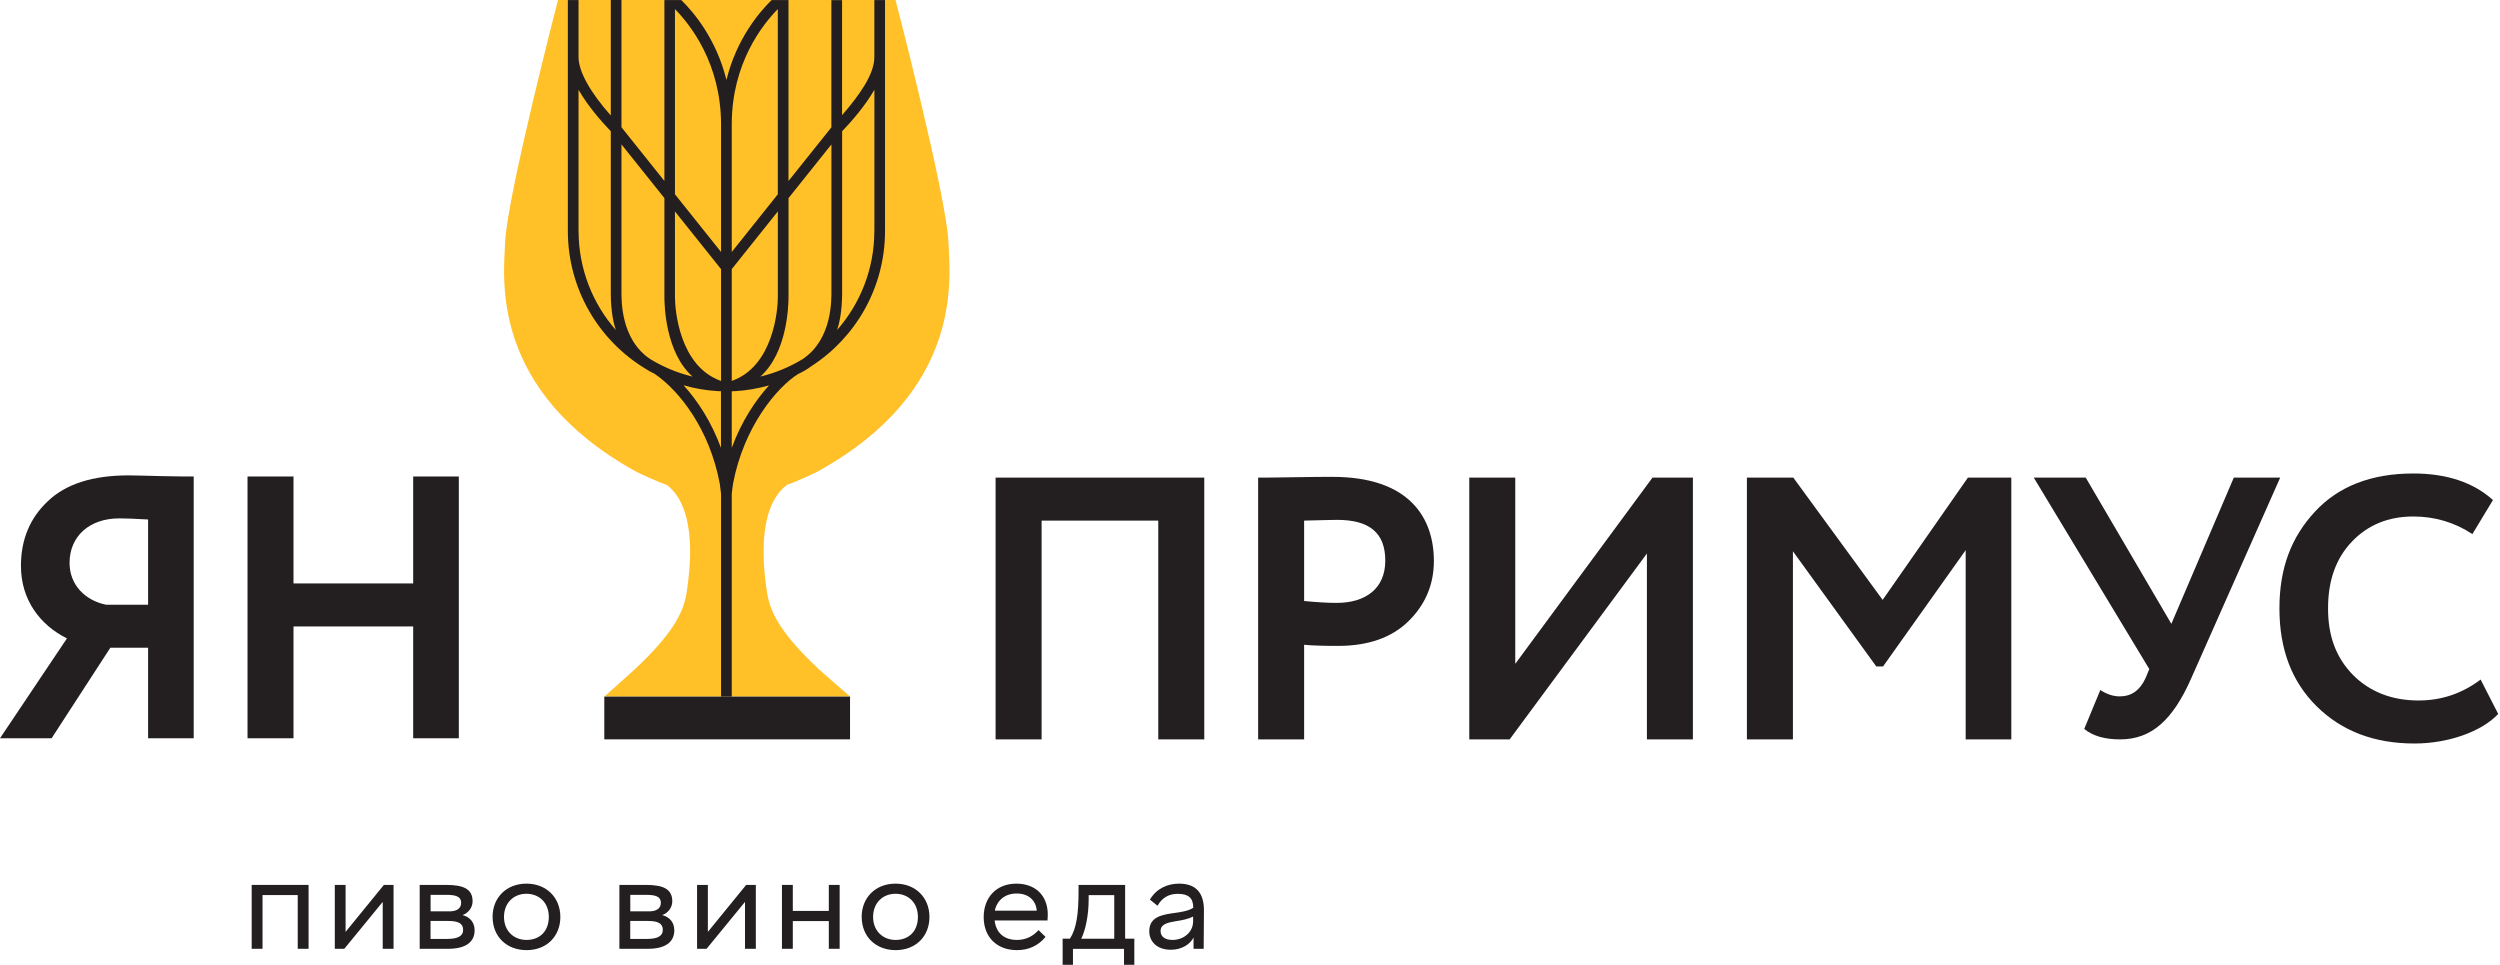 <svg width="114" height="44" viewBox="0 0 114 44" fill="none" xmlns="http://www.w3.org/2000/svg">
<g clip-path="url(#clip0_1901_692)">
<path d="M52.817 33.716V23.74H47.497V33.716H45.399V21.779H54.915V33.716H52.817Z" fill="#231F20"/>
<path d="M59.468 33.716H57.371V21.779C57.575 21.779 58.121 21.779 58.991 21.762C59.877 21.745 60.474 21.745 60.764 21.745C64.26 21.745 65.385 23.604 65.385 25.582C65.385 26.656 64.993 27.577 64.226 28.327C63.459 29.078 62.384 29.453 61.02 29.453C60.321 29.453 59.809 29.436 59.468 29.402V33.716ZM59.468 23.74V27.406C60.014 27.458 60.508 27.492 60.952 27.492C62.265 27.492 63.169 26.844 63.169 25.565C63.169 24.286 62.435 23.706 60.969 23.706C60.713 23.706 60.218 23.723 59.468 23.74Z" fill="#231F20"/>
<path d="M68.84 33.716H66.999V21.779H69.096V30.271L75.354 21.779H77.196V33.716H75.099V25.241L68.84 33.716Z" fill="#231F20"/>
<path d="M79.659 33.716V21.779H81.774L85.849 27.355L89.737 21.779H91.716V33.716H89.635V25.087L85.866 30.391H85.559L81.757 25.138V33.716H79.659Z" fill="#231F20"/>
<path d="M103.977 21.779L99.918 30.936C99.082 32.829 98.11 33.716 96.678 33.716C95.979 33.716 95.433 33.562 95.041 33.239L95.774 31.465C96.064 31.652 96.354 31.755 96.661 31.755C97.19 31.755 97.582 31.482 97.838 30.919L98.008 30.51L92.739 21.779H95.109L99.014 28.447L101.862 21.779H103.977Z" fill="#231F20"/>
<path d="M113.918 32.556C113.167 33.358 111.65 33.904 110.098 33.904C108.273 33.904 106.79 33.341 105.647 32.215C104.505 31.09 103.942 29.606 103.942 27.747C103.942 25.889 104.488 24.49 105.562 23.331C106.636 22.171 108.137 21.591 110.047 21.591C111.582 21.591 112.792 22.001 113.679 22.802L112.741 24.354C111.94 23.825 111.036 23.552 110.047 23.552C108.921 23.552 107.983 23.928 107.25 24.695C106.517 25.462 106.159 26.468 106.159 27.747C106.159 29.026 106.534 29.998 107.301 30.783C108.069 31.55 109.075 31.942 110.286 31.942C111.343 31.942 112.281 31.618 113.116 30.987L113.918 32.556Z" fill="#231F20"/>
<path d="M6.753 33.665V29.538H5.031L2.353 33.665H0L3.052 29.112C1.825 28.498 0.955 27.355 0.955 25.803C0.955 24.61 1.364 23.62 2.183 22.853C3.001 22.069 4.229 21.677 5.866 21.677C6.122 21.677 6.634 21.694 7.367 21.711C8.117 21.728 8.612 21.728 8.833 21.728V33.665H6.753ZM6.753 27.577V23.689C6.173 23.655 5.73 23.638 5.44 23.638C4.076 23.638 3.172 24.456 3.172 25.667C3.172 26.69 3.905 27.389 4.843 27.577H6.753Z" fill="#231F20"/>
<path d="M18.841 33.665V28.566H13.384V33.665H11.287V21.728H13.384V26.605H18.841V21.728H20.922V33.665H18.841Z" fill="#231F20"/>
<path d="M11.479 40.352H14.071V43.265H13.576V40.815H11.971V43.265H11.477V40.352H11.479Z" fill="#231F20"/>
<path d="M15.264 40.352H15.759V42.493L17.505 40.352H17.946V43.265H17.452V41.126L15.7 43.265H15.267V40.352H15.264Z" fill="#231F20"/>
<path d="M19.138 40.352H20.351C21.145 40.352 21.55 40.544 21.55 41.097C21.55 41.38 21.372 41.623 21.092 41.728C21.452 41.823 21.642 42.081 21.642 42.425C21.642 42.975 21.209 43.265 20.444 43.265H19.138V40.352ZM20.495 41.558C20.829 41.558 21.028 41.424 21.028 41.168C21.028 40.856 20.736 40.805 20.337 40.805H19.635V41.558H20.497H20.495ZM20.39 42.815C20.865 42.815 21.119 42.693 21.119 42.4C21.119 42.108 20.895 41.996 20.444 41.996H19.633V42.815H20.39Z" fill="#231F20"/>
<path d="M22.461 41.813C22.461 40.934 23.089 40.294 24.005 40.294C24.921 40.294 25.552 40.932 25.552 41.813C25.552 42.695 24.928 43.326 24.013 43.326C23.097 43.326 22.463 42.703 22.463 41.813H22.461ZM24.01 42.861C24.614 42.861 25.026 42.461 25.026 41.811C25.026 41.161 24.585 40.756 24.003 40.756C23.421 40.756 22.982 41.175 22.982 41.811C22.982 42.447 23.425 42.861 24.008 42.861H24.01Z" fill="#231F20"/>
<path d="M28.244 40.352H29.457C30.251 40.352 30.656 40.544 30.656 41.097C30.656 41.38 30.478 41.623 30.198 41.728C30.558 41.823 30.748 42.081 30.748 42.425C30.748 42.975 30.315 43.265 29.55 43.265H28.244V40.352ZM29.601 41.558C29.935 41.558 30.134 41.424 30.134 41.168C30.134 40.856 29.842 40.805 29.443 40.805H28.741V41.558H29.603H29.601ZM29.496 42.815C29.971 42.815 30.224 42.693 30.224 42.4C30.224 42.108 30 41.996 29.55 41.996H28.739V42.815H29.496Z" fill="#231F20"/>
<path d="M31.784 40.352H32.279V42.493L34.025 40.352H34.466V43.265H33.972V41.126L32.22 43.265H31.787V40.352H31.784Z" fill="#231F20"/>
<path d="M35.657 40.352H36.152V41.538H37.794V40.352H38.288V43.265H37.794V42.001H36.152V43.265H35.657V40.352Z" fill="#231F20"/>
<path d="M39.292 41.813C39.292 40.934 39.92 40.294 40.836 40.294C41.752 40.294 42.383 40.932 42.383 41.813C42.383 42.695 41.76 43.326 40.844 43.326C39.928 43.326 39.294 42.703 39.294 41.813H39.292ZM40.841 42.861C41.445 42.861 41.857 42.461 41.857 41.811C41.857 41.161 41.416 40.756 40.834 40.756C40.252 40.756 39.813 41.175 39.813 41.811C39.813 42.447 40.257 42.861 40.839 42.861H40.841Z" fill="#231F20"/>
<path d="M44.856 41.821C44.856 40.949 45.407 40.294 46.349 40.294C47.182 40.294 47.779 40.805 47.779 41.711C47.779 41.801 47.774 41.886 47.767 41.972H45.355C45.423 42.569 45.818 42.861 46.376 42.861C46.834 42.861 47.146 42.647 47.358 42.413L47.677 42.722C47.336 43.136 46.892 43.326 46.373 43.326C45.462 43.326 44.856 42.737 44.856 41.821ZM47.277 41.526C47.233 41.046 46.897 40.744 46.359 40.744C45.821 40.744 45.458 41.063 45.365 41.526H47.277Z" fill="#231F20"/>
<path d="M48.456 42.802H48.79C49.085 42.344 49.182 41.689 49.182 40.63V40.352H51.306V42.802H51.725V43.996H51.255V43.268H48.927V43.996H48.456V42.802ZM50.81 42.802V40.817H49.643V41.005C49.643 41.735 49.504 42.393 49.307 42.805H50.807L50.81 42.802Z" fill="#231F20"/>
<path d="M52.406 42.466C52.406 41.794 53.01 41.706 53.594 41.626C53.901 41.584 54.203 41.533 54.413 41.395C54.413 40.941 54.186 40.759 53.704 40.759C53.297 40.759 52.99 40.937 52.783 41.302L52.435 41.022C52.742 40.508 53.246 40.294 53.767 40.294C54.535 40.294 54.9 40.715 54.9 41.509C54.9 42.072 54.888 42.668 54.888 43.265H54.425V42.751C54.279 43.048 53.901 43.309 53.387 43.309C52.771 43.309 52.406 42.944 52.406 42.464V42.466ZM53.465 42.861C53.972 42.861 54.406 42.51 54.406 42.013V41.794C54.167 41.916 53.889 41.965 53.651 42.001C53.246 42.067 52.922 42.135 52.922 42.459C52.922 42.693 53.107 42.861 53.465 42.861Z" fill="#231F20"/>
<path d="M35.88 22.11C36.345 21.954 37.183 21.557 37.258 21.516C44.002 17.811 43.307 12.614 43.251 11.077C43.176 9.006 40.837 0 40.837 0H25.446C25.446 0 23.107 9.006 23.032 11.077C22.976 12.612 22.281 17.808 29.024 21.516C29.1 21.557 29.938 21.954 30.403 22.11C31.863 23.216 31.441 26.147 31.319 26.965C31.197 27.789 30.844 28.734 28.973 30.495C28.52 30.9 28.018 31.365 27.558 31.762H38.764C38.304 31.365 37.768 30.9 37.315 30.495C35.444 28.734 35.09 27.789 34.969 26.965C34.847 26.147 34.428 23.216 35.885 22.11H35.88Z" fill="#FFC028"/>
<path d="M38.762 31.765H27.556V33.714H38.762V31.765Z" fill="#231F20"/>
<path d="M39.87 0.002V2.609C39.87 3.391 39.18 4.353 38.398 5.252V0.005H37.911V5.808L35.955 8.254V0.002H35.187C34.608 0.568 33.589 1.774 33.126 3.644C32.661 1.776 31.643 0.568 31.065 0.002H30.296V8.251L28.339 5.803V0H27.852V5.267C26.912 4.207 26.381 3.255 26.381 2.607V0.244V0.002H25.894V10.531C25.894 13.184 27.302 15.511 29.402 16.795C29.54 16.887 29.692 16.973 29.857 17.05C30.968 17.811 32.352 19.55 32.822 22.057C32.841 22.166 32.88 22.534 32.88 22.534V31.765H33.368V22.534C33.368 22.534 33.404 22.164 33.426 22.057C33.918 19.455 35.428 17.662 36.393 17.055C36.617 16.953 36.817 16.834 36.995 16.7C39.014 15.399 40.357 13.121 40.357 10.531V0.002H39.87ZM26.381 10.531V4.093C26.797 4.821 27.401 5.515 27.852 5.986V13.204C27.852 13.445 27.838 14.337 28.081 15.048C27.026 13.842 26.383 12.261 26.383 10.531H26.381ZM29.655 16.378C28.283 15.462 28.339 13.65 28.339 13.233V6.585L30.296 9.033V13.518C30.296 13.947 30.349 16.074 31.579 17.172C30.892 17.007 30.247 16.736 29.657 16.378H29.655ZM32.88 20.432C32.444 19.243 31.816 18.278 31.17 17.569C31.67 17.713 32.193 17.803 32.729 17.835C32.778 17.835 32.827 17.837 32.876 17.84V20.429L32.88 20.432ZM32.88 17.372C30.963 16.697 30.778 14.088 30.778 13.55V9.642L32.88 12.273V17.372ZM32.88 5.849V11.491L30.778 8.86V0.414C31.494 1.143 32.858 2.887 32.88 5.615V5.849ZM33.368 5.849V5.615C33.387 2.887 34.751 1.143 35.468 0.414V8.86L33.368 11.491V5.849ZM33.368 12.271L35.47 9.64V13.547C35.47 14.086 35.285 16.695 33.368 17.37V12.271ZM33.368 20.427V17.842C33.416 17.842 33.465 17.84 33.514 17.837C34.05 17.806 34.569 17.715 35.068 17.574C34.466 18.237 33.818 19.192 33.365 20.429L33.368 20.427ZM36.596 16.378C36.008 16.736 35.36 17.007 34.673 17.172C35.901 16.074 35.957 13.947 35.957 13.518V9.033L37.913 6.585V13.233C37.913 13.647 37.967 15.462 36.598 16.378H36.596ZM39.87 10.531C39.87 12.264 39.227 13.845 38.172 15.048C38.415 14.337 38.401 13.445 38.401 13.204V5.986C38.851 5.515 39.453 4.821 39.872 4.093V10.531H39.87Z" fill="#231F20"/>
</g>
<defs>
<clipPath id="clip0_1901_692">
<rect width="114" height="44"/>
</clipPath>
</defs>
</svg>
